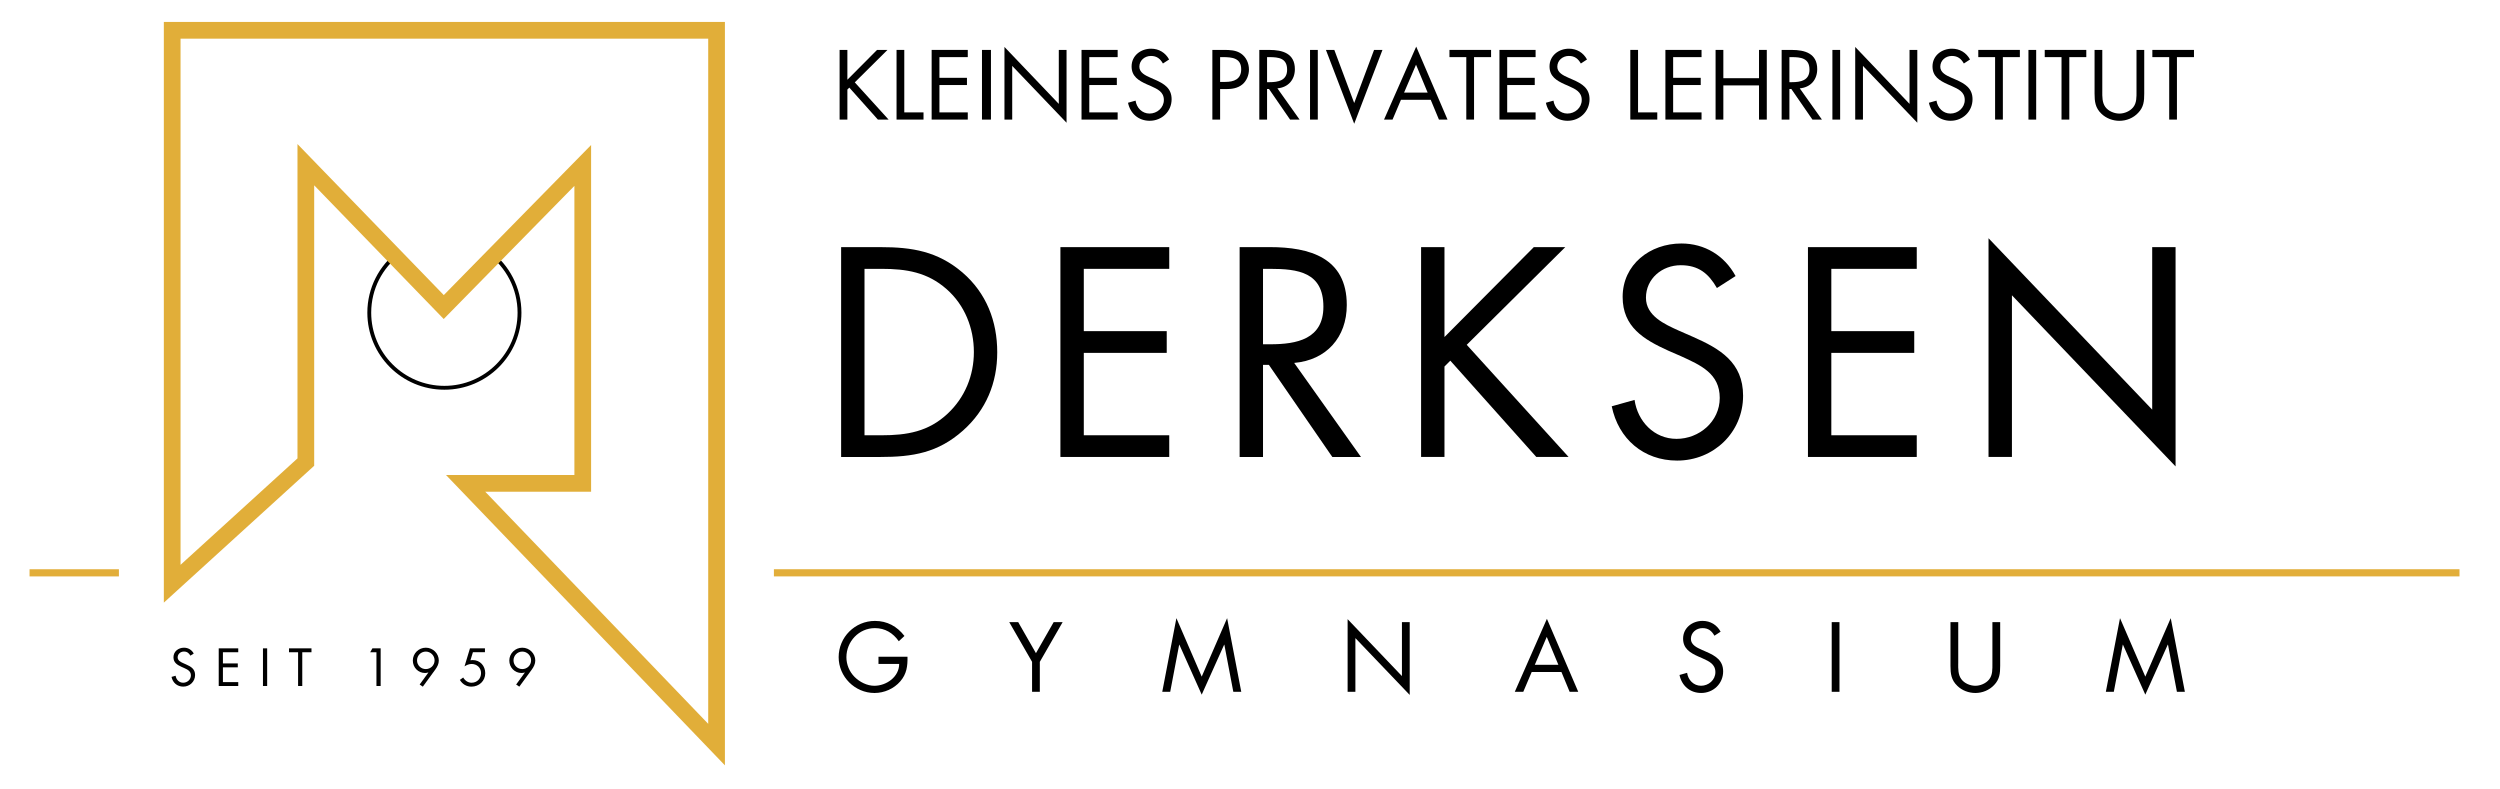 <?xml version="1.0" encoding="utf-8"?>
<!-- Generator: Adobe Illustrator 16.0.2, SVG Export Plug-In . SVG Version: 6.00 Build 0)  -->
<!DOCTYPE svg PUBLIC "-//W3C//DTD SVG 1.1//EN" "http://www.w3.org/Graphics/SVG/1.1/DTD/svg11.dtd">
<svg version="1.1" id="Ebene_1" xmlns="http://www.w3.org/2000/svg" xmlns:xlink="http://www.w3.org/1999/xlink" x="0px" y="0px"
	 width="697.073px" height="220.09px" viewBox="-63.86 203.445 697.073 220.09"
	 enable-background="new -63.86 203.445 697.073 220.09" xml:space="preserve">
<g>
	<path d="M-9.84,385.669c-0.553-1.03-1.543-1.627-2.717-1.627c-1.557,0-2.936,1.04-2.936,2.672c0,1.499,1.059,2.125,2.284,2.685
		l0.643,0.282c0.974,0.448,1.934,0.862,1.934,2.089c0,1.183-1.023,2.041-2.157,2.041c-1.128,0-1.952-0.876-2.103-1.948l-1.14,0.321
		c0.33,1.627,1.588,2.712,3.27,2.712c1.823,0,3.3-1.406,3.3-3.242c0-1.668-1.156-2.355-2.521-2.951l-0.694-0.308
		c-0.712-0.315-1.645-0.739-1.645-1.645c0-0.96,0.81-1.636,1.743-1.636c0.89,0,1.388,0.421,1.813,1.146L-9.84,385.669z"/>
	<polygon points="-2.874,384.224 2.57,384.224 2.57,385.308 -1.704,385.308 -1.704,388.429 2.445,388.429 2.445,389.519 
		-1.704,389.519 -1.704,393.638 2.57,393.638 2.57,394.723 -2.874,394.723 	"/>
	<rect x="9.461" y="384.224" width="1.17" height="10.499"/>
	<polygon points="20.422,394.723 19.257,394.723 19.257,385.312 16.722,385.312 16.722,384.224 22.989,384.224 22.989,385.312 
		20.422,385.312 	"/>
	<path d="M68,385.308l-0.685,2.238l0.628-0.055c2.075,0,3.495,1.632,3.495,3.664c0,2.17-1.714,3.745-3.857,3.745
		c-1.379,0-2.521-0.694-3.215-1.882l0.931-0.667c0.476,0.854,1.324,1.459,2.325,1.459c1.543,0,2.646-1.156,2.646-2.689
		c0-1.486-1.155-2.544-2.619-2.544c-0.726,0-1.393,0.279-1.988,0.671l1.52-5.028h4.176v1.081H68V385.308z"/>
	<path d="M54.035,394.906l3.477-4.763c0.546-0.749,0.979-1.57,0.979-2.517c0-1.993-1.646-3.584-3.62-3.584
		c-1.982,0-3.62,1.591-3.62,3.584c0,1.906,1.472,3.468,3.396,3.468c0.321,0,0.624-0.062,0.903-0.144l0.027,0.032l-2.423,3.331
		L54.035,394.906z M54.87,385.125c1.347,0,2.446,1.104,2.446,2.451c0,1.365-1.1,2.428-2.446,2.428c-1.365,0-2.451-1.063-2.451-2.428
		C52.418,386.234,53.504,385.125,54.87,385.125"/>
	<polygon points="39.365,385.308 39.975,384.224 42.278,384.224 42.278,394.723 41.103,394.723 41.103,385.308 	"/>
	<path d="M80.936,394.906l3.481-4.763c0.542-0.749,0.974-1.57,0.974-2.517c0-1.993-1.641-3.584-3.62-3.584
		c-1.975,0-3.62,1.591-3.62,3.584c0,1.906,1.477,3.468,3.402,3.468c0.316,0,0.618-0.062,0.903-0.144l0.022,0.032l-2.423,3.331
		L80.936,394.906z M81.771,385.125c1.352,0,2.451,1.104,2.451,2.451c0,1.365-1.1,2.428-2.451,2.428c-1.365,0-2.45-1.063-2.45-2.428
		C79.321,386.234,80.406,385.125,81.771,385.125"/>
	<polygon points="180.685,217.361 183.597,217.361 174.478,226.411 183.905,236.789 180.917,236.789 172.953,227.874 
		172.414,228.413 172.414,236.789 170.246,236.789 170.246,217.361 172.414,217.361 172.414,225.682 	"/>
	<polygon points="188.28,234.784 193.643,234.784 193.643,236.789 186.123,236.789 186.123,217.361 188.28,217.361 	"/>
	<polygon points="195.91,217.361 205.983,217.361 205.983,219.373 198.081,219.373 198.081,225.143 205.755,225.143 
		205.755,227.155 198.081,227.155 198.081,234.784 205.983,234.784 205.983,236.789 195.91,236.789 	"/>
	<polygon points="216.212,216.535 231.363,232.411 231.363,217.361 233.524,217.361 233.524,237.669 218.375,221.821 
		218.375,236.789 216.212,236.789 	"/>
	<polygon points="237.7,217.361 247.775,217.361 247.775,219.373 239.866,219.373 239.866,225.143 247.544,225.143 247.544,227.155 
		239.866,227.155 239.866,234.784 247.775,234.784 247.775,236.789 237.7,236.789 	"/>
	<path d="M260.399,221.152c-0.774-1.336-1.702-2.109-3.348-2.109c-1.727,0-3.224,1.24-3.224,3.011c0,1.672,1.729,2.445,3.044,3.037
		l1.286,0.564c2.525,1.108,4.664,2.371,4.664,5.461c0,3.406-2.73,6.007-6.109,6.007c-3.117,0-5.434-2.014-6.048-5.028l2.109-0.592
		c0.279,1.991,1.805,3.606,3.891,3.606c2.084,0,3.996-1.593,3.996-3.788c0-2.265-1.782-3.038-3.584-3.861l-1.186-0.515
		c-2.269-1.028-4.226-2.188-4.226-4.976c0-3.011,2.549-4.945,5.438-4.945c2.161,0,3.993,1.104,5.02,3.011L260.399,221.152z"/>
	<path d="M276.344,228.288h1.575c1.622,0,3.295-0.205,4.609-1.29c1.211-1.004,1.854-2.601,1.854-4.171
		c0-1.729-0.746-3.432-2.191-4.433c-1.415-0.979-3.14-1.033-4.816-1.033h-3.192v19.432h2.161V228.288L276.344,228.288z
		 M276.344,219.373h0.801c2.521,0,5.077,0.234,5.077,3.401c0,2.783-2.037,3.507-4.433,3.507h-1.445V219.373z"/>
	<path d="M289.435,228.26h0.541l5.875,8.532h2.651l-6.183-8.71c2.99-0.262,4.869-2.371,4.869-5.358c0-4.376-3.42-5.358-7.105-5.358
		h-2.811v19.432h2.162V228.26z M289.435,219.373h0.648c2.599,0,4.944,0.31,4.944,3.504c0,3.018-2.476,3.481-4.922,3.481h-0.671
		V219.373z"/>
	<rect x="301.415" y="217.366" width="2.164" height="19.427"/>
	<polygon points="313.731,232.178 319.268,217.361 321.612,217.361 313.731,237.949 305.847,217.361 308.186,217.361 	"/>
	<path d="M335.065,231.28l2.295,5.513h2.393l-8.732-20.351l-8.975,20.351h2.375l2.344-5.513H335.065z M334.211,229.266h-6.574
		l3.332-7.782L334.211,229.266z"/>
	<polygon points="347.147,236.789 344.987,236.789 344.987,219.373 340.293,219.373 340.293,217.361 351.895,217.361 
		351.895,219.373 347.147,219.373 	"/>
	<polygon points="354.231,217.361 364.307,217.361 364.307,219.373 356.389,219.373 356.389,225.143 364.071,225.143 
		364.071,227.155 356.389,227.155 356.389,234.784 364.307,234.784 364.307,236.789 354.231,236.789 	"/>
	<path d="M376.93,221.152c-0.773-1.336-1.701-2.109-3.357-2.109c-1.721,0-3.213,1.24-3.213,3.011c0,1.672,1.729,2.445,3.039,3.037
		l1.283,0.564c2.531,1.108,4.67,2.371,4.67,5.461c0,3.406-2.73,6.007-6.107,6.007c-3.113,0-5.443-2.014-6.063-5.028l2.111-0.592
		c0.283,1.991,1.813,3.606,3.887,3.606c2.084,0,3.996-1.593,3.996-3.788c0-2.265-1.775-3.038-3.586-3.861l-1.184-0.515
		c-2.258-1.028-4.213-2.188-4.213-4.976c0-3.011,2.539-4.945,5.424-4.945c2.176,0,4.004,1.104,5.023,3.011L376.93,221.152z"/>
	<polygon points="392.875,234.784 398.237,234.784 398.237,236.789 390.719,236.789 390.719,217.361 392.875,217.361 	"/>
	<polygon points="400.504,217.361 410.579,217.361 410.579,219.373 402.661,219.373 402.661,225.143 410.352,225.143 
		410.352,227.155 402.661,227.155 402.661,234.784 410.579,234.784 410.579,236.789 400.504,236.789 	"/>
	<polygon points="426.606,225.25 426.606,217.361 428.772,217.361 428.772,236.792 426.606,236.792 426.606,227.259 
		416.659,227.259 416.659,236.792 414.493,236.792 414.493,217.361 416.659,217.361 416.659,225.25 	"/>
	<path d="M435.081,228.26h0.537l5.879,8.532h2.648l-6.18-8.71c2.994-0.262,4.869-2.371,4.869-5.358c0-4.376-3.422-5.358-7.107-5.358
		h-2.813v19.432h2.166V228.26z M435.081,219.373h0.646c2.602,0,4.951,0.31,4.951,3.504c0,3.018-2.477,3.481-4.924,3.481h-0.674
		V219.373z"/>
	<rect x="447.067" y="217.366" width="2.158" height="19.427"/>
	<polygon points="453.428,216.535 468.575,232.411 468.575,217.361 470.741,217.361 470.741,237.669 455.586,221.821 
		455.586,236.789 453.428,236.789 	"/>
	<path d="M483.719,221.152c-0.766-1.336-1.703-2.109-3.35-2.109c-1.729,0-3.223,1.24-3.223,3.011c0,1.672,1.73,2.445,3.041,3.037
		l1.293,0.564c2.52,1.108,4.658,2.371,4.658,5.461c0,3.406-2.73,6.007-6.098,6.007c-3.121,0-5.441-2.014-6.061-5.028l2.111-0.592
		c0.281,1.991,1.811,3.606,3.887,3.606c2.084,0,3.994-1.593,3.994-3.788c0-2.265-1.783-3.038-3.594-3.861l-1.174-0.515
		c-2.268-1.028-4.225-2.188-4.225-4.976c0-3.011,2.549-4.945,5.434-4.945c2.166,0,3.996,1.104,5.025,3.011L483.719,221.152z"/>
	<polygon points="494.596,236.789 492.43,236.789 492.43,219.373 487.743,219.373 487.743,217.361 499.336,217.361 499.336,219.373 
		494.596,219.373 	"/>
	<rect x="501.731" y="217.366" width="2.156" height="19.427"/>
	<rect x="209.944" y="217.366" width="2.503" height="19.427"/>
	<polygon points="513.125,236.789 510.952,236.789 510.952,219.373 506.272,219.373 506.272,217.361 517.86,217.361 517.86,219.373 
		513.125,219.373 	"/>
	<path d="M522.319,228.936c0,1.445-0.055,3.088,0.846,4.328c0.865,1.186,2.504,1.85,3.924,1.85c1.393,0,2.912-0.642,3.813-1.718
		c1.039-1.245,0.957-2.942,0.957-4.46v-11.57h2.156v12.162c0,2.116-0.145,3.784-1.693,5.381c-1.346,1.449-3.275,2.224-5.232,2.224
		c-1.84,0-3.705-0.699-5.025-1.989c-1.701-1.627-1.9-3.396-1.9-5.615v-12.162h2.156V228.936L522.319,228.936z"/>
	<polygon points="543.133,236.789 540.977,236.789 540.977,219.373 536.28,219.373 536.28,217.361 547.885,217.361 547.885,219.373 
		543.133,219.373 	"/>
	<path d="M189.174,386.573c0.053,2.626-0.232,4.792-2.007,6.852c-1.777,2.059-4.484,3.247-7.192,3.247
		c-5.461,0-9.994-4.533-9.994-9.998c0-5.566,4.533-10.099,10.126-10.099c3.401,0,6.155,1.518,8.221,4.193l-1.576,1.473
		c-1.62-2.294-3.812-3.659-6.672-3.659c-4.433,0-7.937,3.731-7.937,8.114c0,2.055,0.823,4.016,2.269,5.488
		c1.418,1.417,3.477,2.476,5.514,2.476c3.374,0,6.928-2.476,6.928-6.087h-5.768v-2.009h8.089V386.573z"/>
	<polygon points="217.543,376.91 220.042,376.91 224.992,385.567 229.936,376.91 232.439,376.91 226.072,387.986 226.072,396.336 
		223.911,396.336 223.911,387.986 	"/>
	<polygon points="264.155,375.805 271.213,392.107 278.296,375.805 282.24,396.336 280.022,396.336 277.523,383.196 
		277.473,383.196 271.213,397.133 264.979,383.196 264.929,383.196 262.43,396.336 260.212,396.336 	"/>
	<polygon points="311.895,376.083 327.04,391.957 327.04,376.91 329.209,376.91 329.209,397.212 314.063,381.369 314.063,396.336 
		311.895,396.336 	"/>
	<path d="M371.514,390.823l2.285,5.519h2.402l-8.736-20.355l-8.957,20.355h2.367l2.348-5.519H371.514z M370.659,388.812h-6.57
		l3.33-7.784L370.659,388.812z"/>
	<rect x="446.875" y="376.914" width="2.166" height="19.428"/>
	<path d="M414.174,380.698c-0.766-1.343-1.684-2.116-3.34-2.116c-1.73,0-3.223,1.245-3.223,3.015c0,1.668,1.721,2.446,3.039,3.038
		l1.283,0.564c2.531,1.11,4.67,2.373,4.67,5.461c0,3.408-2.74,6.007-6.115,6.007c-3.113,0-5.434-2.012-6.053-5.021l2.119-0.599
		c0.273,1.991,1.803,3.608,3.887,3.608s3.996-1.595,3.996-3.788c0-2.26-1.783-3.04-3.596-3.864l-1.184-0.516
		c-2.266-1.026-4.223-2.188-4.223-4.97c0-3.011,2.549-4.949,5.434-4.949c2.166,0,3.996,1.105,5.025,3.011L414.174,380.698z"/>
	<path d="M482.145,388.475c0,1.449-0.055,3.095,0.863,4.33c0.848,1.192,2.494,1.854,3.914,1.854c1.385,0,2.912-0.645,3.814-1.725
		c1.027-1.235,0.945-2.936,0.945-4.46v-11.562h2.166v12.157c0,2.112-0.154,3.789-1.691,5.384c-1.348,1.442-3.277,2.217-5.234,2.217
		c-1.828,0-3.713-0.692-5.023-1.989c-1.703-1.615-1.912-3.397-1.912-5.611v-12.157h2.166v11.562H482.145z"/>
	<polygon points="527.26,375.805 534.315,392.107 541.405,375.805 545.346,396.336 543.125,396.336 540.641,383.196 
		540.577,383.196 534.315,397.133 528.081,383.196 528.034,383.196 525.532,396.336 523.311,396.336 	"/>
	<path d="M170.67,330.865h10.861c9.158,0,16.144-1.165,23.129-7.373c6.439-5.74,9.538-13.271,9.538-21.81
		c0-8.688-3.023-16.523-9.697-22.265c-6.906-5.899-14.042-7.064-22.811-7.064H170.67V330.865L170.67,330.865z M177.19,324.81
		v-46.404h4.729c6.908,0,12.806,0.933,18.162,5.661c5.042,4.428,7.604,10.867,7.604,17.541c0,6.519-2.485,12.653-7.293,17.153
		c-5.358,5.043-11.334,6.053-18.474,6.053h-4.729V324.81z"/>
	<polygon points="231.813,272.353 262.16,272.353 262.16,278.406 238.334,278.406 238.334,295.778 261.457,295.778 261.457,301.837 
		238.334,301.837 238.334,324.81 262.16,324.81 262.16,330.858 231.813,330.858 	"/>
	<path d="M288.306,305.177h1.632l17.693,25.688h7.988l-18.621-26.229c9.004-0.778,14.665-7.138,14.665-16.142
		c0-13.193-10.317-16.146-21.419-16.146h-8.457v58.517h6.519V305.177L288.306,305.177z M288.306,278.406h1.938
		c7.839,0,14.899,0.928,14.899,10.555c0,9.077-7.447,10.477-14.819,10.477h-2.019V278.406L288.306,278.406z"/>
	<polygon points="363.805,272.353 372.581,272.353 345.106,299.589 373.508,330.858 364.506,330.858 340.532,304.012 
		338.901,305.644 338.901,330.858 332.381,330.858 332.381,272.353 338.901,272.353 338.901,297.418 	"/>
	<path d="M414.866,283.754c-2.32-4.034-5.115-6.359-10.084-6.359c-5.207,0-9.703,3.728-9.703,9.076c0,5.043,5.197,7.373,9.156,9.159
		l3.887,1.704c7.6,3.338,14.043,7.14,14.043,16.451c0,10.241-8.227,18.085-18.385,18.085c-9.393,0-16.383-6.058-18.24-15.137
		l6.363-1.783c0.855,5.973,5.434,10.862,11.713,10.862c6.299,0,12.041-4.811,12.041-11.409c0-6.826-5.359-9.151-10.793-11.636
		l-3.568-1.552c-6.826-3.104-12.715-6.599-12.715-14.977c0-9.077,7.664-14.901,16.365-14.901c6.508,0,12.021,3.345,15.127,9.081
		L414.866,283.754z"/>
	<polygon points="440.25,272.353 470.586,272.353 470.586,278.406 446.766,278.406 446.766,295.778 469.885,295.778 
		469.885,301.837 446.766,301.837 446.766,324.81 470.586,324.81 470.586,330.858 440.25,330.858 	"/>
	<polygon points="490.6,269.868 536.235,317.667 536.235,272.353 542.752,272.353 542.752,333.497 497.125,285.778 497.125,330.858 
		490.6,330.858 	"/>
</g>
<g>
	<path fill="none" stroke="#000000" stroke-width="1.077" d="M72.541,273.838c5.11,3.812,8.452,9.923,8.452,16.795
		c0,11.562-9.386,20.938-20.946,20.938c-11.571,0-20.943-9.377-20.943-20.938c0-6.78,3.227-12.797,8.221-16.626l12.27,13.263
		L72.541,273.838z"/>
	<polygon fill="none" stroke="#E1AE39" stroke-width="4.66" stroke-miterlimit="10" points="-15.847,211.898 -15.847,366.206 
		21.415,332.285 21.415,249.365 59.869,289.059 98.627,249.579 98.627,338.221 65.968,338.221 135.939,411.058 135.939,211.898 	"/>
	<line fill="none" stroke="#E2AE3A" stroke-width="2" x1="-55.622" y1="363.166" x2="-30.704" y2="363.166"/>
	<line fill="none" stroke="#E2AE3A" stroke-width="2" x1="151.928" y1="363.162" x2="621.922" y2="363.162"/>
</g>
</svg>
